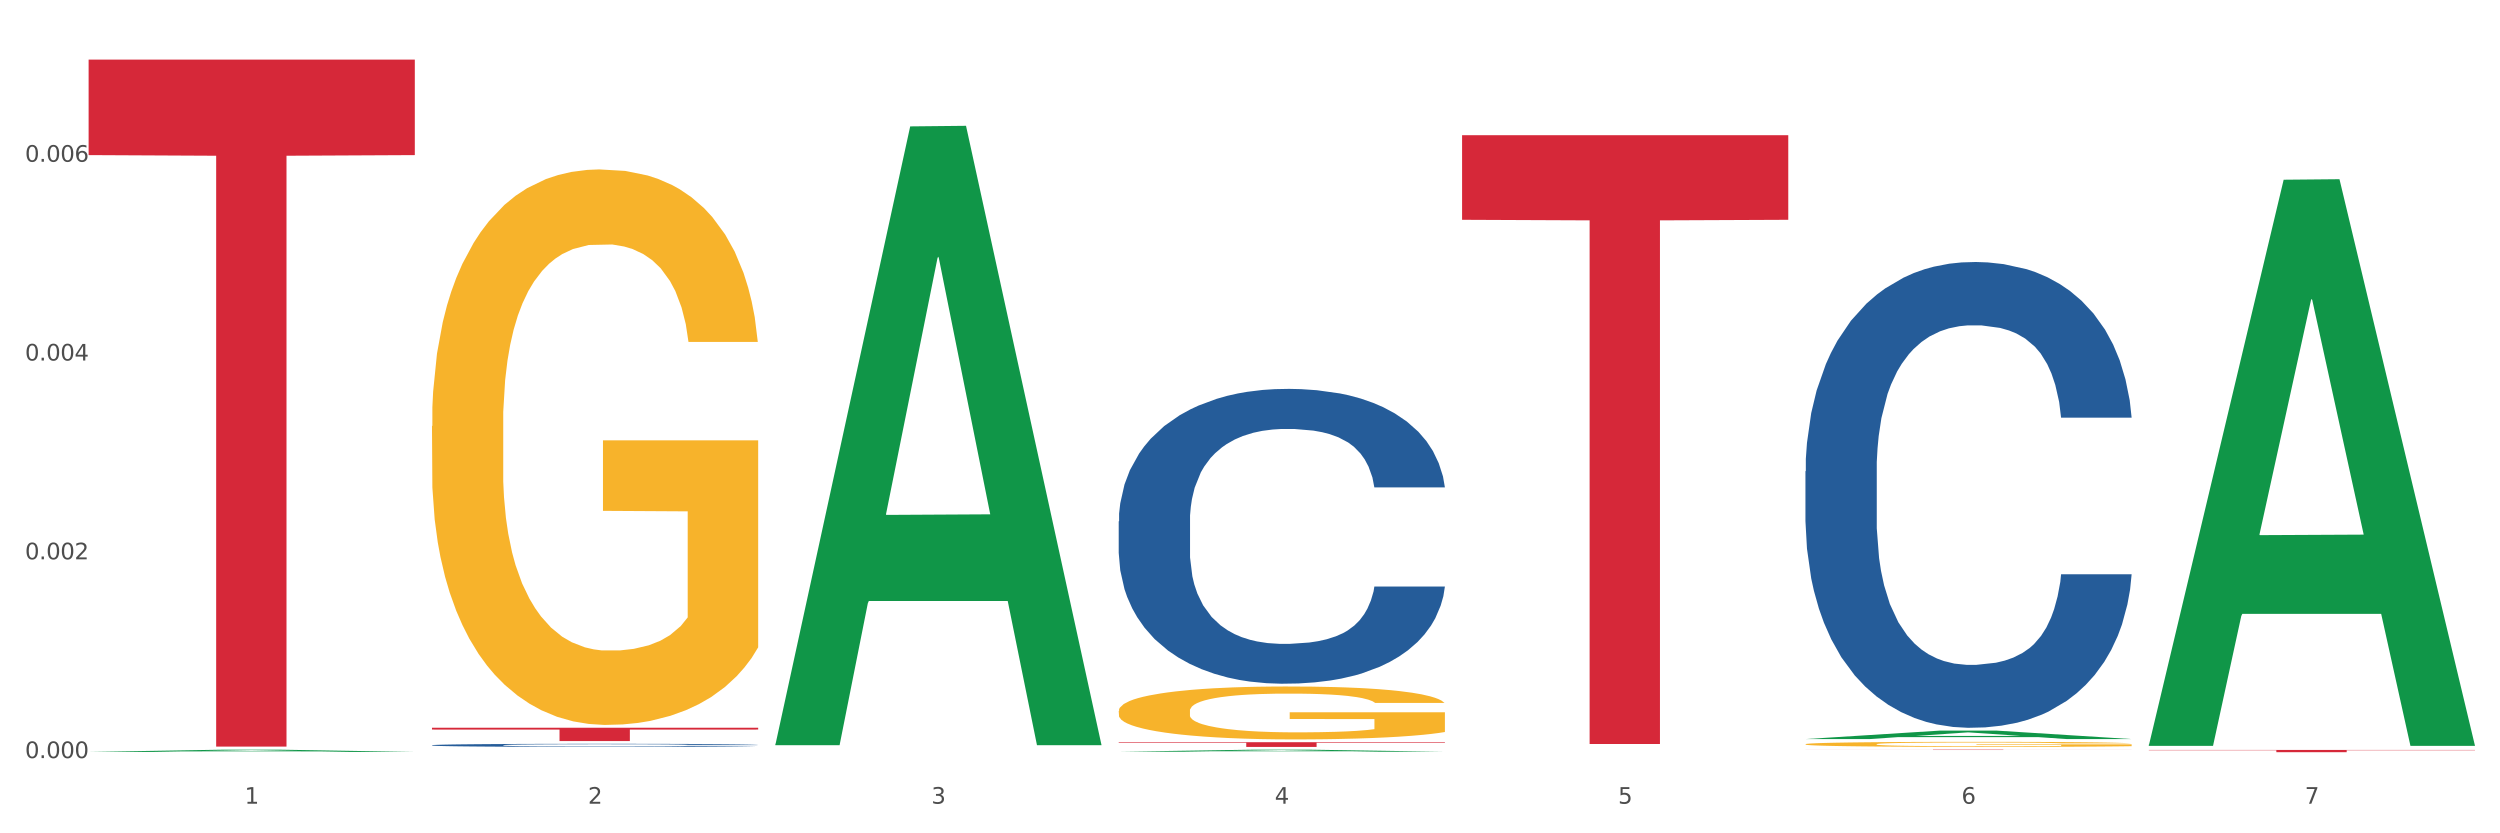 <?xml version="1.0" encoding="utf-8" standalone="no"?>
<!DOCTYPE svg PUBLIC "-//W3C//DTD SVG 1.1//EN"
  "http://www.w3.org/Graphics/SVG/1.1/DTD/svg11.dtd">
<svg xmlns:xlink="http://www.w3.org/1999/xlink" width="1080pt" height="360pt" viewBox="0 0 1080 360" xmlns="http://www.w3.org/2000/svg" version="1.1">
 <rect x="0" y="0" width="1080" height="360" fill="#333333" stroke="none"/>
 <defs>
  <style type="text/css">*{stroke-linejoin: round; stroke-linecap: butt}</style>
 </defs>
 <g id="figure_1">
  <g id="patch_1">
   <path d="M 0 360 
L 1080 360 
L 1080 0 
L 0 0 
z
" style="fill: #ffffff; stroke: #ffffff; stroke-linejoin: miter"/>
  </g>
  <g id="axes_1">
   <g id="matplotlib.axis_1">
    <g id="xtick_1">
     <g id="text_1">
      <!-- 1 -->
      <g style="fill: #4d4d4d" transform="translate(105.687 347.204) scale(0.096 -0.096)">
       <defs>
        <path id="DejaVuSans-31" d="M 794 531 
L 1825 531 
L 1825 4091 
L 703 3866 
L 703 4441 
L 1819 4666 
L 2450 4666 
L 2450 531 
L 3481 531 
L 3481 0 
L 794 0 
L 794 531 
z
" transform="scale(0.016)"/>
       </defs>
       <use xlink:href="#DejaVuSans-31"/>
      </g>
     </g>
    </g>
    <g id="xtick_2">
     <g id="text_2">
      <!-- 2 -->
      <g style="fill: #4d4d4d" transform="translate(254.021 347.204) scale(0.096 -0.096)">
       <defs>
        <path id="DejaVuSans-32" d="M 1228 531 
L 3431 531 
L 3431 0 
L 469 0 
L 469 531 
Q 828 903 1448 1529 
Q 2069 2156 2228 2338 
Q 2531 2678 2651 2914 
Q 2772 3150 2772 3378 
Q 2772 3750 2511 3984 
Q 2250 4219 1831 4219 
Q 1534 4219 1204 4116 
Q 875 4013 500 3803 
L 500 4441 
Q 881 4594 1212 4672 
Q 1544 4750 1819 4750 
Q 2544 4750 2975 4387 
Q 3406 4025 3406 3419 
Q 3406 3131 3298 2873 
Q 3191 2616 2906 2266 
Q 2828 2175 2409 1742 
Q 1991 1309 1228 531 
z
" transform="scale(0.016)"/>
       </defs>
       <use xlink:href="#DejaVuSans-32"/>
      </g>
     </g>
    </g>
    <g id="xtick_3">
     <g id="text_3">
      <!-- 3 -->
      <g style="fill: #4d4d4d" transform="translate(402.354 347.204) scale(0.096 -0.096)">
       <defs>
        <path id="DejaVuSans-33" d="M 2597 2516 
Q 3050 2419 3304 2112 
Q 3559 1806 3559 1356 
Q 3559 666 3084 287 
Q 2609 -91 1734 -91 
Q 1441 -91 1130 -33 
Q 819 25 488 141 
L 488 750 
Q 750 597 1062 519 
Q 1375 441 1716 441 
Q 2309 441 2620 675 
Q 2931 909 2931 1356 
Q 2931 1769 2642 2001 
Q 2353 2234 1838 2234 
L 1294 2234 
L 1294 2753 
L 1863 2753 
Q 2328 2753 2575 2939 
Q 2822 3125 2822 3475 
Q 2822 3834 2567 4026 
Q 2313 4219 1838 4219 
Q 1578 4219 1281 4162 
Q 984 4106 628 3988 
L 628 4550 
Q 988 4650 1302 4700 
Q 1616 4750 1894 4750 
Q 2613 4750 3031 4423 
Q 3450 4097 3450 3541 
Q 3450 3153 3228 2886 
Q 3006 2619 2597 2516 
z
" transform="scale(0.016)"/>
       </defs>
       <use xlink:href="#DejaVuSans-33"/>
      </g>
     </g>
    </g>
    <g id="xtick_4">
     <g id="text_4">
      <!-- 4 -->
      <g style="fill: #4d4d4d" transform="translate(550.688 347.204) scale(0.096 -0.096)">
       <defs>
        <path id="DejaVuSans-34" d="M 2419 4116 
L 825 1625 
L 2419 1625 
L 2419 4116 
z
M 2253 4666 
L 3047 4666 
L 3047 1625 
L 3713 1625 
L 3713 1100 
L 3047 1100 
L 3047 0 
L 2419 0 
L 2419 1100 
L 313 1100 
L 313 1709 
L 2253 4666 
z
" transform="scale(0.016)"/>
       </defs>
       <use xlink:href="#DejaVuSans-34"/>
      </g>
     </g>
    </g>
    <g id="xtick_5">
     <g id="text_5">
      <!-- 5 -->
      <g style="fill: #4d4d4d" transform="translate(699.021 347.204) scale(0.096 -0.096)">
       <defs>
        <path id="DejaVuSans-35" d="M 691 4666 
L 3169 4666 
L 3169 4134 
L 1269 4134 
L 1269 2991 
Q 1406 3038 1543 3061 
Q 1681 3084 1819 3084 
Q 2600 3084 3056 2656 
Q 3513 2228 3513 1497 
Q 3513 744 3044 326 
Q 2575 -91 1722 -91 
Q 1428 -91 1123 -41 
Q 819 9 494 109 
L 494 744 
Q 775 591 1075 516 
Q 1375 441 1709 441 
Q 2250 441 2565 725 
Q 2881 1009 2881 1497 
Q 2881 1984 2565 2268 
Q 2250 2553 1709 2553 
Q 1456 2553 1204 2497 
Q 953 2441 691 2322 
L 691 4666 
z
" transform="scale(0.016)"/>
       </defs>
       <use xlink:href="#DejaVuSans-35"/>
      </g>
     </g>
    </g>
    <g id="xtick_6">
     <g id="text_6">
      <!-- 6 -->
      <g style="fill: #4d4d4d" transform="translate(847.354 347.204) scale(0.096 -0.096)">
       <defs>
        <path id="DejaVuSans-36" d="M 2113 2584 
Q 1688 2584 1439 2293 
Q 1191 2003 1191 1497 
Q 1191 994 1439 701 
Q 1688 409 2113 409 
Q 2538 409 2786 701 
Q 3034 994 3034 1497 
Q 3034 2003 2786 2293 
Q 2538 2584 2113 2584 
z
M 3366 4563 
L 3366 3988 
Q 3128 4100 2886 4159 
Q 2644 4219 2406 4219 
Q 1781 4219 1451 3797 
Q 1122 3375 1075 2522 
Q 1259 2794 1537 2939 
Q 1816 3084 2150 3084 
Q 2853 3084 3261 2657 
Q 3669 2231 3669 1497 
Q 3669 778 3244 343 
Q 2819 -91 2113 -91 
Q 1303 -91 875 529 
Q 447 1150 447 2328 
Q 447 3434 972 4092 
Q 1497 4750 2381 4750 
Q 2619 4750 2861 4703 
Q 3103 4656 3366 4563 
z
" transform="scale(0.016)"/>
       </defs>
       <use xlink:href="#DejaVuSans-36"/>
      </g>
     </g>
    </g>
    <g id="xtick_7">
     <g id="text_7">
      <!-- 7 -->
      <g style="fill: #4d4d4d" transform="translate(995.688 347.204) scale(0.096 -0.096)">
       <defs>
        <path id="DejaVuSans-37" d="M 525 4666 
L 3525 4666 
L 3525 4397 
L 1831 0 
L 1172 0 
L 2766 4134 
L 525 4134 
L 525 4666 
z
" transform="scale(0.016)"/>
       </defs>
       <use xlink:href="#DejaVuSans-37"/>
      </g>
     </g>
    </g>
    <g id="xtick_8"/>
    <g id="xtick_9"/>
    <g id="xtick_10"/>
    <g id="xtick_11"/>
    <g id="xtick_12"/>
    <g id="xtick_13"/>
   </g>
   <g id="matplotlib.axis_2">
    <g id="ytick_1">
     <g id="text_8">
      <!-- 0.000 -->
      <g style="fill: #4d4d4d" transform="translate(10.8 327.5) scale(0.096 -0.096)">
       <defs>
        <path id="DejaVuSans-30" d="M 2034 4250 
Q 1547 4250 1301 3770 
Q 1056 3291 1056 2328 
Q 1056 1369 1301 889 
Q 1547 409 2034 409 
Q 2525 409 2770 889 
Q 3016 1369 3016 2328 
Q 3016 3291 2770 3770 
Q 2525 4250 2034 4250 
z
M 2034 4750 
Q 2819 4750 3233 4129 
Q 3647 3509 3647 2328 
Q 3647 1150 3233 529 
Q 2819 -91 2034 -91 
Q 1250 -91 836 529 
Q 422 1150 422 2328 
Q 422 3509 836 4129 
Q 1250 4750 2034 4750 
z
" transform="scale(0.016)"/>
        <path id="DejaVuSans-2e" d="M 684 794 
L 1344 794 
L 1344 0 
L 684 0 
L 684 794 
z
" transform="scale(0.016)"/>
       </defs>
       <use xlink:href="#DejaVuSans-30"/>
       <use xlink:href="#DejaVuSans-2e" transform="translate(63.623 0)"/>
       <use xlink:href="#DejaVuSans-30" transform="translate(95.41 0)"/>
       <use xlink:href="#DejaVuSans-30" transform="translate(159.033 0)"/>
       <use xlink:href="#DejaVuSans-30" transform="translate(222.656 0)"/>
      </g>
     </g>
    </g>
    <g id="ytick_2">
     <g id="text_9">
      <!-- 0.002 -->
      <g style="fill: #4d4d4d" transform="translate(10.8 241.626) scale(0.096 -0.096)">
       <use xlink:href="#DejaVuSans-30"/>
       <use xlink:href="#DejaVuSans-2e" transform="translate(63.623 0)"/>
       <use xlink:href="#DejaVuSans-30" transform="translate(95.41 0)"/>
       <use xlink:href="#DejaVuSans-30" transform="translate(159.033 0)"/>
       <use xlink:href="#DejaVuSans-32" transform="translate(222.656 0)"/>
      </g>
     </g>
    </g>
    <g id="ytick_3">
     <g id="text_10">
      <!-- 0.004 -->
      <g style="fill: #4d4d4d" transform="translate(10.8 155.751) scale(0.096 -0.096)">
       <use xlink:href="#DejaVuSans-30"/>
       <use xlink:href="#DejaVuSans-2e" transform="translate(63.623 0)"/>
       <use xlink:href="#DejaVuSans-30" transform="translate(95.41 0)"/>
       <use xlink:href="#DejaVuSans-30" transform="translate(159.033 0)"/>
       <use xlink:href="#DejaVuSans-34" transform="translate(222.656 0)"/>
      </g>
     </g>
    </g>
    <g id="ytick_4">
     <g id="text_11">
      <!-- 0.006 -->
      <g style="fill: #4d4d4d" transform="translate(10.8 69.877) scale(0.096 -0.096)">
       <use xlink:href="#DejaVuSans-30"/>
       <use xlink:href="#DejaVuSans-2e" transform="translate(63.623 0)"/>
       <use xlink:href="#DejaVuSans-30" transform="translate(95.41 0)"/>
       <use xlink:href="#DejaVuSans-30" transform="translate(159.033 0)"/>
       <use xlink:href="#DejaVuSans-36" transform="translate(222.656 0)"/>
      </g>
     </g>
    </g>
    <g id="ytick_5"/>
    <g id="ytick_6"/>
    <g id="ytick_7"/>
    <g id="ytick_8"/>
   </g>
   <g id="PolyCollection_1">
    <path d="M 38.283 324.833 
L 38.428 324.832 
L 96.538 323.854 
L 120.654 323.853 
L 179.2 324.835 
L 151.307 324.835 
L 138.668 324.606 
L 78.669 324.606 
L 78.234 324.61 
L 66.031 324.835 
L 38.283 324.835 
L 38.283 324.833 
L 86.224 324.47 
L 131.114 324.469 
L 108.887 324.062 
L 108.596 324.06 
L 108.306 324.063 
L 86.078 324.469 
L 86.224 324.47 
L 38.283 324.833 
z
" clip-path="url(#pe4c470c110)" style="fill: #109648"/>
    <path d="M 928.283 323.969 
L 1069.2 323.969 
L 1069.2 324.105 
L 1013.768 324.106 
L 1013.768 324.95 
L 983.381 324.95 
L 983.381 324.106 
L 928.283 324.105 
L 928.283 323.97 
L 928.283 323.969 
z
" clip-path="url(#pe4c470c110)" style="fill: #d62839"/>
    <path d="M 779.95 323.853 
L 920.867 323.853 
L 920.867 323.874 
L 865.435 323.874 
L 865.435 324.006 
L 835.048 324.006 
L 835.048 323.874 
L 779.95 323.874 
L 779.95 323.853 
L 779.95 323.853 
z
" clip-path="url(#pe4c470c110)" style="fill: #d62839"/>
    <path d="M 631.617 58.403 
L 772.533 58.403 
L 772.533 94.95 
L 717.102 95.197 
L 717.102 321.396 
L 686.714 321.396 
L 686.714 95.197 
L 631.617 94.95 
L 631.617 58.65 
L 631.617 58.403 
z
" clip-path="url(#pe4c470c110)" style="fill: #d62839"/>
    <path d="M 186.616 321.923 
L 186.783 321.922 
L 186.783 321.888 
L 187.283 321.842 
L 189.115 321.757 
L 191.447 321.693 
L 195.444 321.618 
L 197.61 321.586 
L 200.442 321.551 
L 206.271 321.494 
L 212.934 321.445 
L 217.598 321.419 
L 221.096 321.402 
L 228.925 321.371 
L 233.422 321.358 
L 238.086 321.347 
L 242.084 321.34 
L 248.746 321.331 
L 254.077 321.328 
L 260.24 321.326 
L 265.403 321.328 
L 272.232 321.332 
L 282.227 321.347 
L 286.058 321.355 
L 291.221 321.37 
L 296.551 321.389 
L 300.882 321.409 
L 305.879 321.437 
L 311.043 321.473 
L 316.04 321.519 
L 319.538 321.562 
L 322.369 321.607 
L 324.868 321.661 
L 326.7 321.721 
L 327.533 321.77 
L 297.051 321.77 
L 296.218 321.726 
L 294.553 321.677 
L 292.887 321.644 
L 291.055 321.618 
L 288.223 321.587 
L 285.724 321.568 
L 281.56 321.545 
L 277.729 321.53 
L 274.564 321.522 
L 270.733 321.514 
L 262.571 321.507 
L 256.742 321.507 
L 253.077 321.51 
L 248.58 321.516 
L 244.749 321.524 
L 240.251 321.539 
L 236.753 321.554 
L 233.255 321.575 
L 231.257 321.59 
L 228.258 321.616 
L 226.26 321.638 
L 223.595 321.676 
L 222.095 321.702 
L 219.43 321.772 
L 218.264 321.823 
L 217.765 321.858 
L 217.432 321.897 
L 217.432 322.086 
L 218.431 322.171 
L 219.264 322.207 
L 220.596 322.249 
L 223.095 322.302 
L 226.759 322.354 
L 230.59 322.392 
L 233.755 322.415 
L 236.753 322.432 
L 239.752 322.445 
L 243.416 322.457 
L 246.414 322.465 
L 250.912 322.472 
L 256.242 322.475 
L 260.406 322.475 
L 268.901 322.469 
L 272.732 322.463 
L 276.397 322.455 
L 280.394 322.441 
L 283.559 322.427 
L 285.391 322.416 
L 288.39 322.393 
L 290.722 322.369 
L 292.72 322.341 
L 294.053 322.316 
L 295.552 322.28 
L 296.718 322.239 
L 297.051 322.217 
L 327.533 322.217 
L 326.867 322.261 
L 325.701 322.303 
L 323.369 322.36 
L 321.537 322.393 
L 318.705 322.433 
L 315.707 322.467 
L 311.543 322.505 
L 307.711 322.532 
L 303.714 322.557 
L 299.383 322.579 
L 291.554 322.609 
L 288.723 322.617 
L 282.726 322.632 
L 278.062 322.64 
L 271.233 322.649 
L 264.237 322.654 
L 256.908 322.655 
L 250.412 322.653 
L 243.25 322.645 
L 238.752 322.638 
L 233.755 322.627 
L 227.925 322.61 
L 222.429 322.59 
L 217.265 322.565 
L 212.434 322.537 
L 207.937 322.506 
L 202.107 322.454 
L 197.776 322.403 
L 194.612 322.355 
L 192.446 322.315 
L 190.281 322.264 
L 189.115 322.229 
L 187.283 322.144 
L 186.616 322.065 
L 186.616 321.923 
z
" clip-path="url(#pe4c470c110)" style="fill: #255c99"/>
    <path d="M 483.283 225.226 
L 483.45 225.109 
L 483.45 221.852 
L 483.949 217.432 
L 485.782 209.289 
L 488.114 203.124 
L 492.111 195.911 
L 494.277 192.887 
L 497.108 189.513 
L 502.938 184.046 
L 509.601 179.393 
L 514.265 176.834 
L 517.763 175.205 
L 525.591 172.297 
L 530.089 171.017 
L 534.753 169.97 
L 538.75 169.272 
L 545.413 168.458 
L 550.743 168.109 
L 556.906 167.993 
L 562.07 168.109 
L 568.899 168.574 
L 578.893 169.97 
L 582.724 170.785 
L 587.888 172.181 
L 593.218 174.042 
L 597.549 175.903 
L 602.546 178.579 
L 607.71 182.068 
L 612.707 186.489 
L 616.205 190.56 
L 619.036 194.864 
L 621.535 200.099 
L 623.367 205.799 
L 624.2 210.569 
L 593.718 210.569 
L 592.885 206.264 
L 591.219 201.611 
L 589.554 198.471 
L 587.721 195.911 
L 584.89 193.003 
L 582.391 191.142 
L 578.227 188.932 
L 574.396 187.536 
L 571.231 186.722 
L 567.4 186.024 
L 559.238 185.326 
L 553.408 185.326 
L 549.744 185.558 
L 545.247 186.14 
L 541.415 186.954 
L 536.918 188.35 
L 533.42 189.862 
L 529.922 191.84 
L 527.923 193.236 
L 524.925 195.795 
L 522.926 197.889 
L 520.261 201.495 
L 518.762 204.054 
L 516.097 210.685 
L 514.931 215.571 
L 514.431 218.944 
L 514.098 222.667 
L 514.098 240.814 
L 515.098 248.956 
L 515.931 252.446 
L 517.263 256.401 
L 519.762 261.52 
L 523.426 266.522 
L 527.257 270.128 
L 530.422 272.338 
L 533.42 273.967 
L 536.418 275.246 
L 540.083 276.41 
L 543.081 277.108 
L 547.578 277.806 
L 552.909 278.155 
L 557.073 278.155 
L 565.568 277.573 
L 569.399 276.991 
L 573.063 276.177 
L 577.061 274.897 
L 580.226 273.501 
L 582.058 272.455 
L 585.056 270.244 
L 587.388 267.918 
L 589.387 265.242 
L 590.72 262.916 
L 592.219 259.426 
L 593.385 255.471 
L 593.718 253.377 
L 624.2 253.377 
L 623.534 257.565 
L 622.368 261.636 
L 620.036 267.103 
L 618.203 270.244 
L 615.372 274.083 
L 612.374 277.34 
L 608.209 280.946 
L 604.378 283.622 
L 600.381 285.948 
L 596.05 288.042 
L 588.221 290.951 
L 585.389 291.765 
L 579.393 293.161 
L 574.729 293.975 
L 567.9 294.789 
L 560.904 295.255 
L 553.575 295.371 
L 547.079 295.138 
L 539.916 294.44 
L 535.419 293.742 
L 530.422 292.695 
L 524.592 291.067 
L 519.095 289.089 
L 513.932 286.763 
L 509.101 284.087 
L 504.604 281.063 
L 498.774 276.061 
L 494.443 271.175 
L 491.278 266.638 
L 489.113 262.799 
L 486.948 257.914 
L 485.782 254.54 
L 483.949 246.397 
L 483.283 238.836 
L 483.283 225.226 
z
" clip-path="url(#pe4c470c110)" style="fill: #255c99"/>
    <path d="M 779.95 203.598 
L 780.116 203.414 
L 780.116 198.269 
L 780.616 191.285 
L 782.448 178.42 
L 784.78 168.68 
L 788.778 157.286 
L 790.943 152.508 
L 793.775 147.178 
L 799.605 138.541 
L 806.268 131.19 
L 810.932 127.146 
L 814.43 124.573 
L 822.258 119.979 
L 826.756 117.957 
L 831.419 116.303 
L 835.417 115.201 
L 842.08 113.914 
L 847.41 113.363 
L 853.573 113.179 
L 858.737 113.363 
L 865.566 114.098 
L 875.56 116.303 
L 879.391 117.59 
L 884.555 119.795 
L 889.885 122.736 
L 894.216 125.676 
L 899.213 129.903 
L 904.376 135.416 
L 909.373 142.4 
L 912.871 148.832 
L 915.703 155.632 
L 918.202 163.902 
L 920.034 172.907 
L 920.867 180.442 
L 890.385 180.442 
L 889.552 173.642 
L 887.886 166.291 
L 886.22 161.329 
L 884.388 157.286 
L 881.557 152.692 
L 879.058 149.751 
L 874.894 146.259 
L 871.063 144.054 
L 867.898 142.768 
L 864.067 141.665 
L 855.905 140.562 
L 850.075 140.562 
L 846.411 140.93 
L 841.913 141.849 
L 838.082 143.135 
L 833.585 145.34 
L 830.087 147.73 
L 826.589 150.854 
L 824.59 153.059 
L 821.592 157.102 
L 819.593 160.41 
L 816.928 166.107 
L 815.429 170.15 
L 812.764 180.626 
L 811.598 188.345 
L 811.098 193.674 
L 810.765 199.555 
L 810.765 228.224 
L 811.764 241.089 
L 812.597 246.602 
L 813.93 252.851 
L 816.428 260.937 
L 820.093 268.839 
L 823.924 274.536 
L 827.089 278.028 
L 830.087 280.601 
L 833.085 282.623 
L 836.75 284.461 
L 839.748 285.563 
L 844.245 286.666 
L 849.575 287.217 
L 853.74 287.217 
L 862.235 286.298 
L 866.066 285.379 
L 869.73 284.093 
L 873.728 282.071 
L 876.893 279.866 
L 878.725 278.212 
L 881.723 274.72 
L 884.055 271.045 
L 886.054 266.818 
L 887.386 263.142 
L 888.886 257.629 
L 890.051 251.38 
L 890.385 248.072 
L 920.867 248.072 
L 920.2 254.688 
L 919.034 261.121 
L 916.702 269.758 
L 914.87 274.72 
L 912.039 280.785 
L 909.04 285.931 
L 904.876 291.628 
L 901.045 295.855 
L 897.047 299.53 
L 892.717 302.838 
L 884.888 307.433 
L 882.056 308.719 
L 876.06 310.925 
L 871.396 312.211 
L 864.567 313.497 
L 857.571 314.233 
L 850.242 314.416 
L 843.746 314.049 
L 836.583 312.946 
L 832.086 311.843 
L 827.089 310.189 
L 821.259 307.617 
L 815.762 304.492 
L 810.598 300.817 
L 805.768 296.59 
L 801.271 291.812 
L 795.441 283.909 
L 791.11 276.19 
L 787.945 269.023 
L 785.78 262.958 
L 783.614 255.24 
L 782.448 249.91 
L 780.616 237.046 
L 779.95 225.1 
L 779.95 203.598 
z
" clip-path="url(#pe4c470c110)" style="fill: #255c99"/>
    <path d="M 186.616 184.085 
L 186.783 183.866 
L 186.783 175.975 
L 187.115 169.181 
L 188.779 152.743 
L 191.275 139.154 
L 193.105 131.921 
L 194.935 126.003 
L 197.098 120.085 
L 199.76 113.948 
L 204.585 104.962 
L 207.579 100.359 
L 211.239 95.537 
L 217.894 88.524 
L 222.719 84.578 
L 227.71 81.291 
L 235.862 77.346 
L 241.186 75.592 
L 246.843 74.277 
L 253.664 73.4 
L 258.822 73.181 
L 270.135 73.839 
L 279.784 75.811 
L 284.443 77.346 
L 290.432 79.976 
L 293.593 81.729 
L 298.751 85.236 
L 304.075 89.839 
L 307.735 93.784 
L 313.225 101.236 
L 317.384 108.688 
L 321.211 117.893 
L 323.207 124.25 
L 324.705 130.167 
L 326.036 136.962 
L 327.367 147.701 
L 297.42 147.701 
L 296.255 140.03 
L 294.425 132.797 
L 291.763 125.784 
L 289.434 121.4 
L 285.441 115.921 
L 281.781 112.414 
L 277.954 109.784 
L 273.296 107.592 
L 269.636 106.496 
L 264.478 105.619 
L 254.33 105.839 
L 247.508 107.592 
L 242.85 109.784 
L 239.855 111.756 
L 237.193 113.948 
L 234.199 117.017 
L 230.705 121.619 
L 228.209 125.784 
L 225.714 131.044 
L 223.717 136.304 
L 221.887 142.441 
L 220.39 149.017 
L 219.225 155.811 
L 218.227 164.14 
L 217.395 177.948 
L 217.395 207.975 
L 217.728 214.77 
L 218.56 223.756 
L 219.558 230.55 
L 221.222 238.66 
L 222.719 244.139 
L 225.547 252.03 
L 228.708 258.605 
L 231.204 262.769 
L 233.7 266.276 
L 238.025 271.098 
L 242.85 275.043 
L 247.009 277.454 
L 252.666 279.646 
L 256.492 280.523 
L 259.82 280.961 
L 267.972 280.961 
L 273.795 280.304 
L 280.284 278.769 
L 285.275 276.797 
L 289.434 274.386 
L 294.092 270.441 
L 297.087 266.715 
L 297.087 220.907 
L 260.485 220.687 
L 260.485 190.222 
L 327.533 190.222 
L 327.533 279.646 
L 324.705 284.249 
L 321.544 288.413 
L 318.216 292.139 
L 313.225 296.742 
L 307.236 301.125 
L 301.912 304.194 
L 296.255 306.824 
L 289.6 309.235 
L 280.949 311.427 
L 275.625 312.303 
L 268.97 312.961 
L 261.151 313.18 
L 254.33 312.742 
L 247.675 311.646 
L 240.687 309.673 
L 233.866 306.824 
L 228.708 303.975 
L 223.551 300.468 
L 218.061 295.865 
L 213.735 291.482 
L 210.408 287.536 
L 206.747 282.495 
L 202.754 275.92 
L 199.76 270.002 
L 197.098 263.865 
L 194.269 255.975 
L 192.273 249.18 
L 190.277 240.633 
L 189.112 234.276 
L 187.781 224.413 
L 186.783 210.605 
L 186.616 184.085 
z
" clip-path="url(#pe4c470c110)" style="fill: #f7b32b"/>
    <path d="M 483.283 320.616 
L 624.2 320.616 
L 624.2 320.9 
L 568.768 320.902 
L 568.768 322.661 
L 538.381 322.661 
L 538.381 320.902 
L 483.283 320.9 
L 483.283 320.618 
L 483.283 320.616 
z
" clip-path="url(#pe4c470c110)" style="fill: #d62839"/>
    <path d="M 38.283 25.759 
L 179.2 25.759 
L 179.2 67.003 
L 123.768 67.282 
L 123.768 322.546 
L 93.381 322.546 
L 93.381 67.282 
L 38.283 67.003 
L 38.283 26.038 
L 38.283 25.759 
z
" clip-path="url(#pe4c470c110)" style="fill: #d62839"/>
    <path d="M 779.95 321.486 
L 780.116 321.484 
L 780.116 321.412 
L 780.449 321.35 
L 782.113 321.2 
L 784.608 321.077 
L 786.438 321.011 
L 788.268 320.957 
L 790.431 320.903 
L 793.093 320.847 
L 797.918 320.765 
L 800.913 320.724 
L 804.573 320.68 
L 811.228 320.616 
L 816.053 320.58 
L 821.044 320.55 
L 829.196 320.514 
L 834.52 320.498 
L 840.176 320.486 
L 846.998 320.478 
L 852.155 320.476 
L 863.468 320.482 
L 873.118 320.5 
L 877.776 320.514 
L 883.766 320.538 
L 886.927 320.554 
L 892.084 320.586 
L 897.408 320.628 
L 901.068 320.664 
L 906.559 320.731 
L 910.718 320.799 
L 914.544 320.883 
L 916.541 320.941 
L 918.038 320.995 
L 919.369 321.057 
L 920.7 321.154 
L 890.753 321.154 
L 889.589 321.085 
L 887.759 321.019 
L 885.097 320.955 
L 882.768 320.915 
L 878.775 320.865 
L 875.114 320.833 
L 871.288 320.809 
L 866.629 320.789 
L 862.969 320.779 
L 857.812 320.771 
L 847.663 320.773 
L 840.842 320.789 
L 836.183 320.809 
L 833.189 320.827 
L 830.527 320.847 
L 827.532 320.875 
L 824.038 320.917 
L 821.543 320.955 
L 819.047 321.003 
L 817.051 321.051 
L 815.221 321.107 
L 813.723 321.166 
L 812.559 321.228 
L 811.561 321.304 
L 810.729 321.43 
L 810.729 321.703 
L 811.061 321.765 
L 811.893 321.847 
L 812.891 321.909 
L 814.555 321.982 
L 816.053 322.032 
L 818.881 322.104 
L 822.042 322.164 
L 824.537 322.202 
L 827.033 322.234 
L 831.359 322.278 
L 836.183 322.314 
L 840.343 322.335 
L 845.999 322.355 
L 849.826 322.363 
L 853.153 322.367 
L 861.306 322.367 
L 867.129 322.361 
L 873.617 322.347 
L 878.608 322.329 
L 882.768 322.308 
L 887.426 322.272 
L 890.421 322.238 
L 890.421 321.821 
L 853.819 321.819 
L 853.819 321.541 
L 920.867 321.541 
L 920.867 322.355 
L 918.038 322.397 
L 914.877 322.435 
L 911.55 322.469 
L 906.559 322.511 
L 900.569 322.551 
L 895.245 322.579 
L 889.589 322.603 
L 882.934 322.625 
L 874.283 322.645 
L 868.959 322.653 
L 862.304 322.659 
L 854.484 322.661 
L 847.663 322.657 
L 841.008 322.647 
L 834.021 322.629 
L 827.199 322.603 
L 822.042 322.577 
L 816.884 322.545 
L 811.394 322.503 
L 807.068 322.463 
L 803.741 322.427 
L 800.081 322.381 
L 796.088 322.321 
L 793.093 322.268 
L 790.431 322.212 
L 787.603 322.14 
L 785.607 322.078 
L 783.61 322 
L 782.445 321.942 
L 781.115 321.853 
L 780.116 321.727 
L 779.95 321.486 
z
" clip-path="url(#pe4c470c110)" style="fill: #f7b32b"/>
    <path d="M 483.283 307.127 
L 483.45 307.106 
L 483.45 306.355 
L 483.782 305.707 
L 485.446 304.142 
L 487.942 302.847 
L 489.772 302.158 
L 491.602 301.595 
L 493.765 301.031 
L 496.426 300.446 
L 501.251 299.59 
L 504.246 299.152 
L 507.906 298.693 
L 514.561 298.025 
L 519.386 297.649 
L 524.377 297.336 
L 532.529 296.96 
L 537.853 296.793 
L 543.51 296.668 
L 550.331 296.584 
L 555.488 296.563 
L 566.802 296.626 
L 576.451 296.814 
L 581.11 296.96 
L 587.099 297.21 
L 590.26 297.378 
L 595.418 297.712 
L 600.741 298.15 
L 604.402 298.526 
L 609.892 299.236 
L 614.051 299.945 
L 617.878 300.822 
L 619.874 301.428 
L 621.372 301.991 
L 622.703 302.639 
L 624.033 303.662 
L 594.087 303.662 
L 592.922 302.931 
L 591.092 302.242 
L 588.43 301.574 
L 586.101 301.156 
L 582.108 300.634 
L 578.448 300.3 
L 574.621 300.05 
L 569.963 299.841 
L 566.303 299.737 
L 561.145 299.653 
L 550.996 299.674 
L 544.175 299.841 
L 539.517 300.05 
L 536.522 300.238 
L 533.86 300.446 
L 530.865 300.739 
L 527.372 301.177 
L 524.876 301.574 
L 522.38 302.075 
L 520.384 302.576 
L 518.554 303.16 
L 517.057 303.787 
L 515.892 304.434 
L 514.894 305.227 
L 514.062 306.543 
L 514.062 309.403 
L 514.395 310.05 
L 515.226 310.906 
L 516.225 311.553 
L 517.888 312.326 
L 519.386 312.847 
L 522.214 313.599 
L 525.375 314.225 
L 527.871 314.622 
L 530.366 314.956 
L 534.692 315.415 
L 539.517 315.791 
L 543.676 316.021 
L 549.333 316.23 
L 553.159 316.313 
L 556.487 316.355 
L 564.639 316.355 
L 570.462 316.292 
L 576.95 316.146 
L 581.941 315.958 
L 586.101 315.729 
L 590.759 315.353 
L 593.754 314.998 
L 593.754 310.634 
L 557.152 310.614 
L 557.152 307.712 
L 624.2 307.712 
L 624.2 316.23 
L 621.372 316.668 
L 618.21 317.065 
L 614.883 317.42 
L 609.892 317.858 
L 603.903 318.276 
L 598.579 318.568 
L 592.922 318.818 
L 586.267 319.048 
L 577.616 319.257 
L 572.292 319.34 
L 565.637 319.403 
L 557.818 319.424 
L 550.996 319.382 
L 544.342 319.278 
L 537.354 319.09 
L 530.533 318.818 
L 525.375 318.547 
L 520.218 318.213 
L 514.727 317.774 
L 510.402 317.357 
L 507.074 316.981 
L 503.414 316.501 
L 499.421 315.875 
L 496.426 315.311 
L 493.765 314.726 
L 490.936 313.975 
L 488.94 313.328 
L 486.943 312.513 
L 485.779 311.908 
L 484.448 310.969 
L 483.45 309.653 
L 483.283 307.127 
z
" clip-path="url(#pe4c470c110)" style="fill: #f7b32b"/>
    <path d="M 186.616 314.373 
L 327.533 314.373 
L 327.533 315.173 
L 272.101 315.179 
L 272.101 320.134 
L 241.714 320.134 
L 241.714 315.179 
L 186.616 315.173 
L 186.616 314.378 
L 186.616 314.373 
z
" clip-path="url(#pe4c470c110)" style="fill: #d62839"/>
    <path d="M 928.283 321.746 
L 928.429 321.516 
L 986.539 77.641 
L 1010.654 77.411 
L 1069.2 322.205 
L 1041.307 322.205 
L 1028.668 265.202 
L 968.67 265.202 
L 968.234 266.121 
L 956.031 322.205 
L 928.283 322.205 
L 928.283 321.746 
L 976.224 231.183 
L 1021.114 230.954 
L 998.887 129.588 
L 998.596 129.128 
L 998.306 129.818 
L 976.079 230.954 
L 976.224 231.183 
L 928.283 321.746 
z
" clip-path="url(#pe4c470c110)" style="fill: #109648"/>
    <path d="M 779.95 319.277 
L 780.095 319.273 
L 838.205 315.612 
L 862.321 315.609 
L 920.867 319.284 
L 892.974 319.284 
L 880.335 318.428 
L 820.336 318.428 
L 819.901 318.442 
L 807.697 319.284 
L 779.95 319.284 
L 779.95 319.277 
L 827.891 317.917 
L 872.781 317.914 
L 850.554 316.392 
L 850.263 316.385 
L 849.972 316.395 
L 827.745 317.914 
L 827.891 317.917 
L 779.95 319.277 
z
" clip-path="url(#pe4c470c110)" style="fill: #109648"/>
    <path d="M 483.283 324.751 
L 483.428 324.75 
L 541.538 323.854 
L 565.654 323.853 
L 624.2 324.752 
L 596.307 324.752 
L 583.668 324.543 
L 523.67 324.543 
L 523.234 324.546 
L 511.031 324.752 
L 483.283 324.752 
L 483.283 324.751 
L 531.224 324.418 
L 576.114 324.417 
L 553.887 324.045 
L 553.596 324.043 
L 553.306 324.046 
L 531.079 324.417 
L 531.224 324.418 
L 483.283 324.751 
z
" clip-path="url(#pe4c470c110)" style="fill: #109648"/>
    <path d="M 334.95 321.43 
L 335.095 321.178 
L 393.205 54.601 
L 417.321 54.35 
L 475.866 321.932 
L 447.974 321.932 
L 435.335 259.622 
L 375.336 259.622 
L 374.9 260.627 
L 362.697 321.932 
L 334.95 321.932 
L 334.95 321.43 
L 382.89 222.437 
L 427.78 222.185 
L 405.553 111.384 
L 405.263 110.881 
L 404.972 111.635 
L 382.745 222.185 
L 382.89 222.437 
L 334.95 321.43 
z
" clip-path="url(#pe4c470c110)" style="fill: #109648"/>
   </g>
  </g>
 </g>
 <defs>
  <clipPath id="pe4c470c110">
   <rect x="38.283" y="10.8" width="1030.917" height="329.109"/>
  </clipPath>
 </defs>
</svg>

